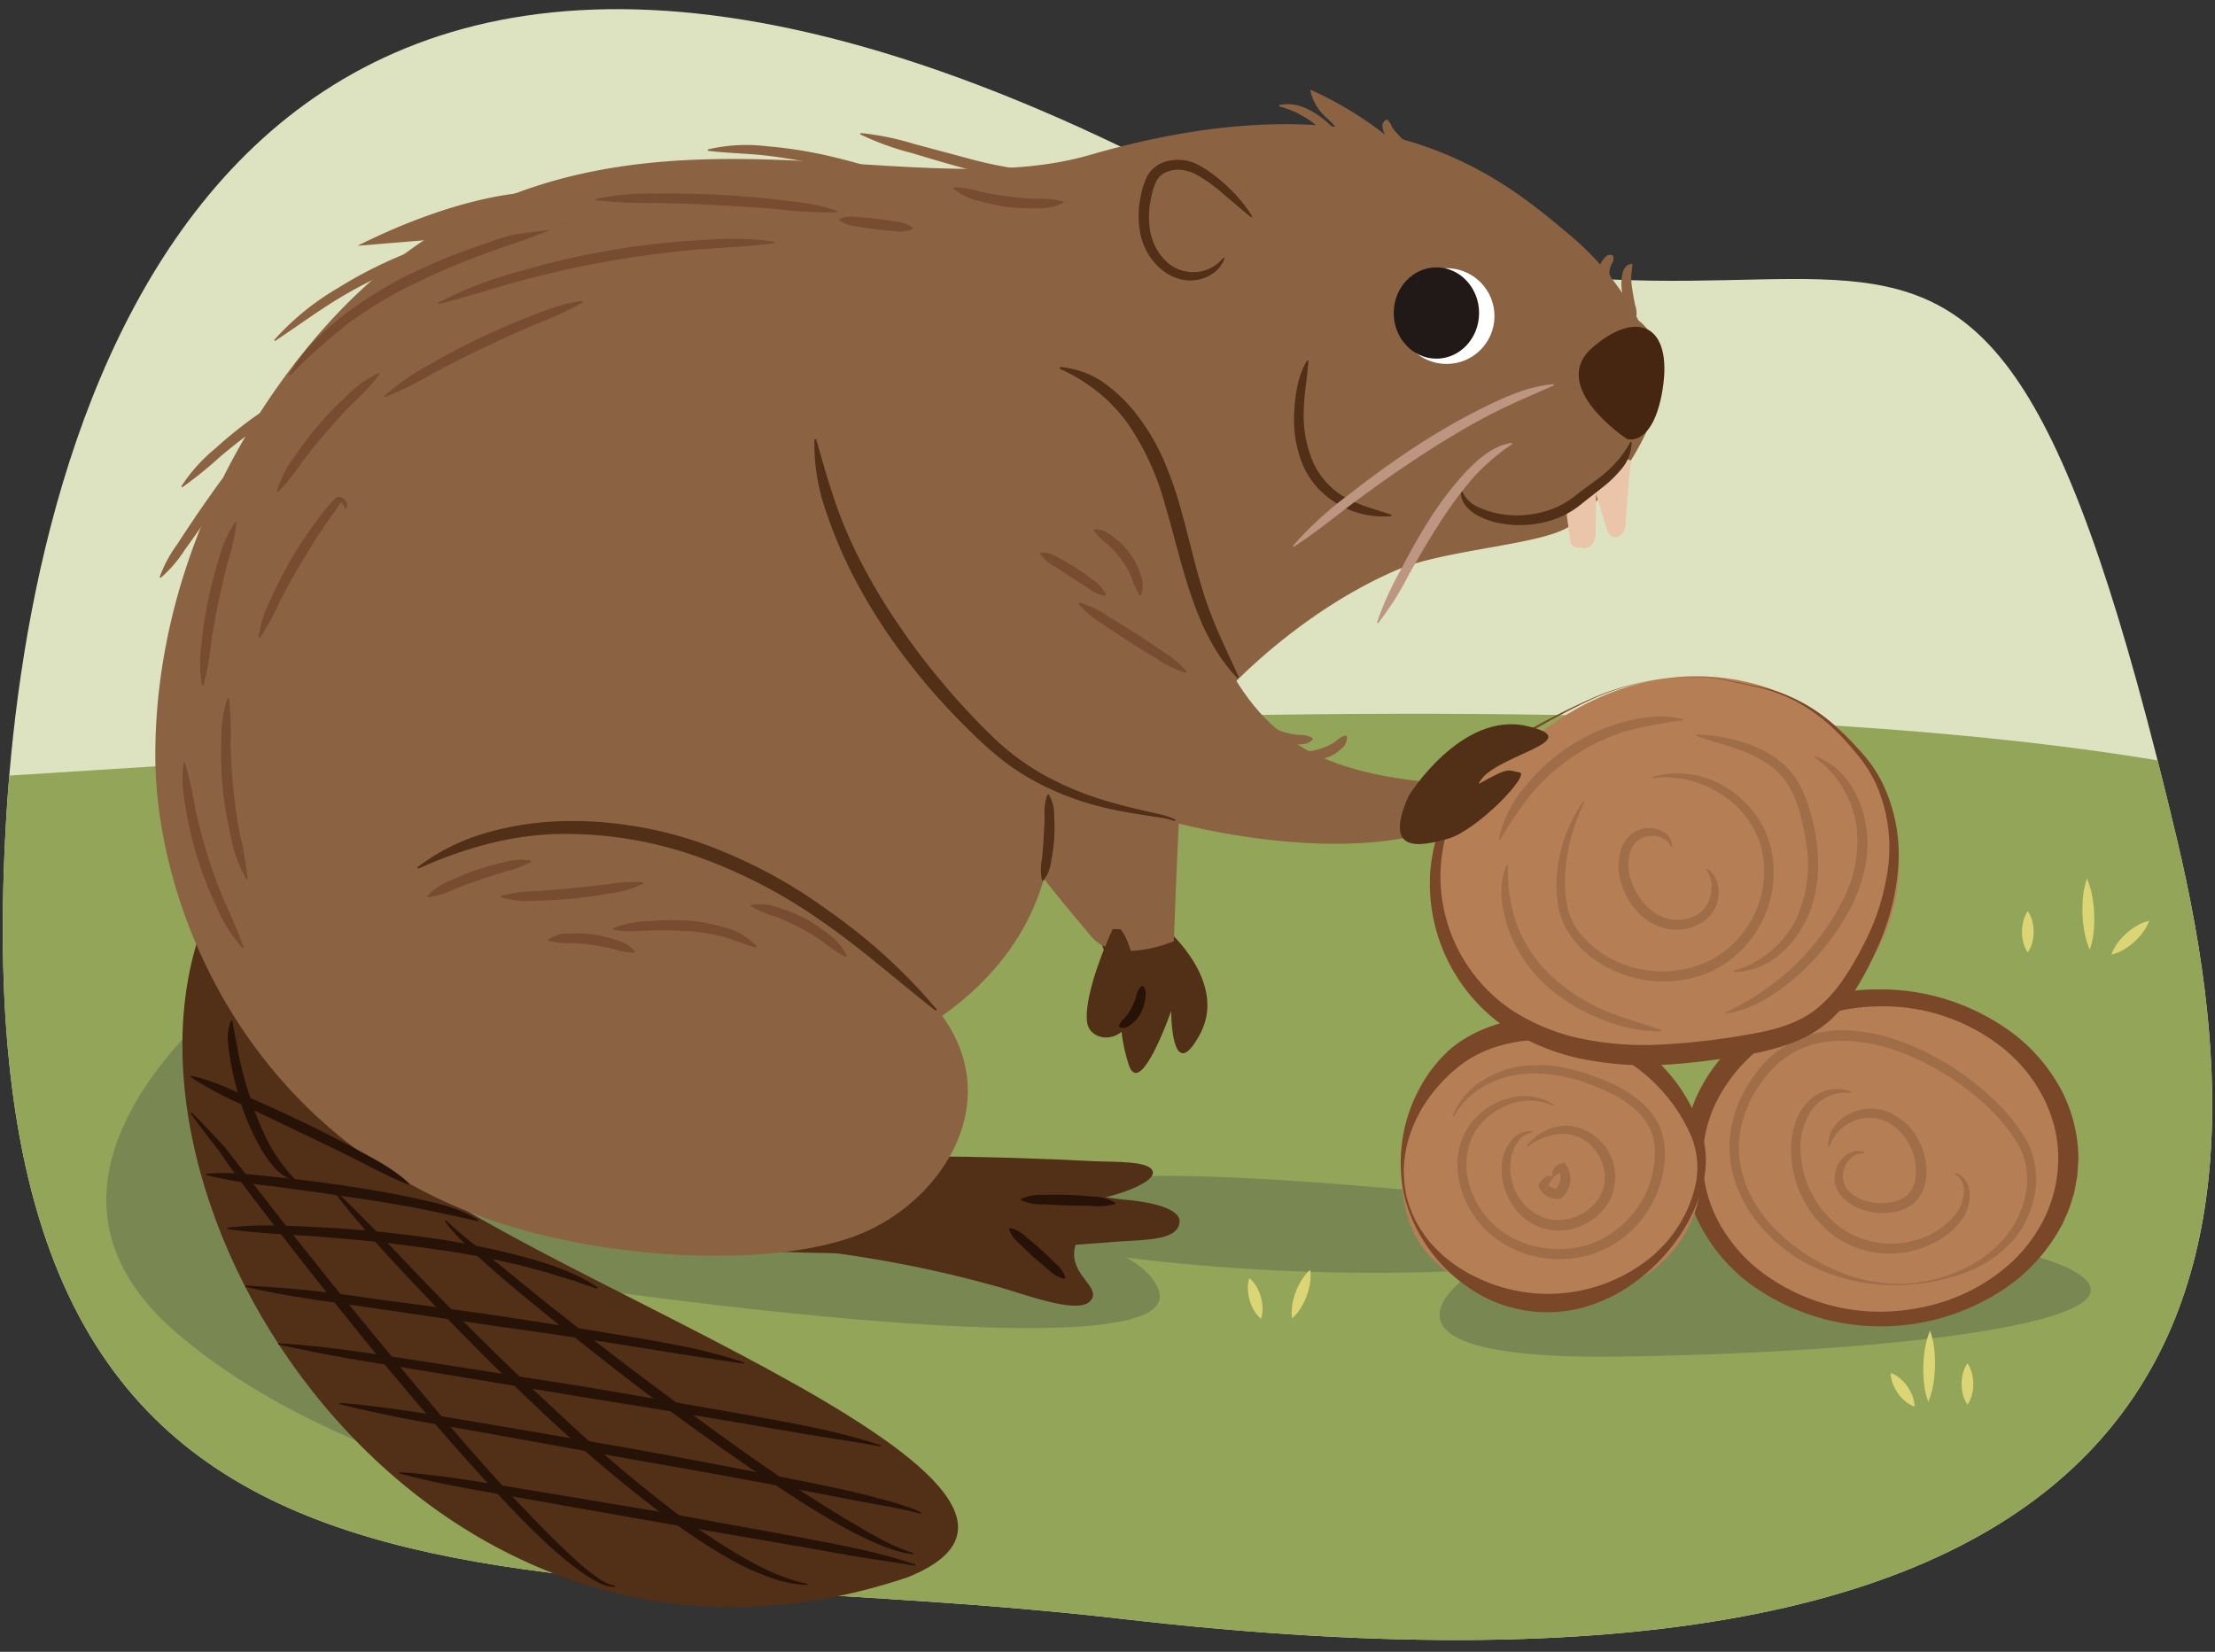 <svg xmlns="http://www.w3.org/2000/svg" xmlns:xlink="http://www.w3.org/1999/xlink" width="380" height="283.454" viewBox="0 0 380 283.454">
  <rect x="0" y="0" width="380" height="283.454" fill="#333333" stroke="none"/>
  <defs>
    <clipPath id="a">
      <path d="M-25.726,146.848c0,80.5-103.579,111.309-201.883,131.648-122.823,25.411-161.647-51.144-161.647-131.648S-390.818,5.319-290.432,5.319-25.726,66.345-25.726,146.848Z" fill="none"/>
    </clipPath>
    <clipPath id="b">
      <path d="M1.15,139.084c-9.55,150.332,83.378,126.2,191.283,138.707,185.24,21.474,199.5-55.942,181.056-133.7-37.742-159.073-52.8-57.028-181.036-118.838C35.747-50.272,5.333,73.231,1.15,139.084Z" fill="none"/>
    </clipPath>
    <clipPath id="c">
      <path d="M440.866,256.613C402.749,224.848,391.1,117.907,413.337,80.848S544.454-14.446,672.572,42.731s107.67,149.443,101,175.059c-7.358,28.235-31.114,57.882-88.29,60S490.81,298.233,440.866,256.613Z" fill="none"/>
    </clipPath>
  </defs>
  <g clip-path="url(#a)">
    <g>
      <path d="M.391,102.025s-105.176-5.647-112.235,1.412-20.471,6.353-22.588,7.764-38.824-16.941-52.236-9.176,2.824,23.294,2.824,23.294L1.1,121.084Z" fill="#e7f9fe"/>
      <path d="M-135.138,159.2s32.47-9.882,46.588-5.647,21.176,6.353,33.176,6.353,38.824-7.764,53.648.706S9.568,201.554,9.568,201.554l-118.589,1.412s33.883,6.353,55.765,19.059,74.118,17.647,65.647,46.588-149.647,33.177-156,31.765-149.647-8.471-156-8.471-26.353-16.235-3.059-19.059,18.589-2.117,39.059-5.647,40.941-27.529,62.118-30.353S-176.079,154.966-135.138,159.2Z" fill="#e7f9fe"/>
      <path d="M-95.609,181.084s12-9.883,30.353-2.824,33.882-5.647,50.824,0S.391,193.084.391,193.084l-139.765-3.53S-128.079,173.319-95.609,181.084Z" fill="#c7e4f4"/>
      <path d="M-105.491,143.672c-1.835-1.057-8.471-8.471,8.47-9.882s30.353-2.118,32.471-2.118,62.118-18.353,82.588.706S10.274,149.319.391,148.613-63.844,167.672-105.491,143.672Z" fill="#e7f9fe"/>
    </g>
  </g>
  <g>
    <g clip-path="url(#b)">
      <g>
        <path d="M1.15,139.084c-9.55,150.332,83.378,126.2,191.283,138.707,185.24,21.474,199.5-55.942,181.056-133.7-37.742-159.073-52.8-57.028-181.036-118.838C35.747-50.272,5.333,73.231,1.15,139.084Z" fill="#dde3c0"/>
        <path d="M391.714,134.825c-94.649-23.059-288.2-8.038-401.2-1.038-.888,69-3.2,216-3.2,216h404.4S394.38,202.3,391.714,134.825Z" fill="#92a558"/>
      </g>
    </g>
    <path d="M44.217,166.434c-4.235,3.529-45.882,34.588-14.117,62.118s87.529,33.882,87.529,33.882L98.57,220.787s105.177,15.529,100.236.706-65.647-14.824-65.647-14.824Z" fill="#798753"/>
    <path d="M260.923,205.963c-4.235,0-68.47-7.764-76.941-2.117s-31.059,6.353,4.235,11.294a345.388,345.388,0,0,0,64.942,2.823s-24.706,15.53,24.7,14.824,93.177-6.353,77.647-14.824S260.923,205.963,260.923,205.963Z" fill="#798753"/>
    <g>
      <path d="M199.6,158.952s11.227,9.246,6.274,18.491-4.953-3.962-4.953-3.962-5.283,15.189-7.264,9.245a28.228,28.228,0,0,1-1.321-11.226l-4.623-13.208S196.954,154.33,199.6,158.952Z" fill="#522f17"/>
      <path d="M34.975,158.26C15.709,208.389,74.406,298.091,155.7,270.659c40.606-16.27-73.935-54.129-90.434-73.793Z" fill="#522f17"/>
      <path d="M133.563,213.955a205.473,205.473,0,0,1,37.478,6.806c5.232,1.462,13.836,4.814,15.99,2.5s-3.591-4.435-2.657-9.062c.943-4.668,7.237-6.392,11.888-7.412" fill="#522f17"/>
      <path d="M130.169,198.9q28.742-1.142,57.508.36c3.44.18,9.787-.146,10.1,1.859s-7.4,4.592-11.687,4.952" fill="#522f17"/>
      <path d="M192.6,205.847c1.482.084,10.146.825,9.755,3.973s-6.4,2.9-10.8,3.253c-19.553,1.554-39.185,2.531-58.78,1.683a21.851,21.851,0,0,1-7.316-1.19,7.746,7.746,0,0,1-4.873-5.239c-.617-2.965,1.251-6,3.771-7.681s5.58-2.294,8.552-2.873" fill="#522f17"/>
      <path d="M280.156,78.422C277.1,83.514,269.43,90.2,269.43,90.2c-4.537,3.31-21.5,4.016-29.95,7.674-17.03,7.376-29.065,20.729-29.065,20.729l-31.024,15.273c2.5,7.9,1.726,26.631-17.754,40.44,10.683,14.765.246,31.316-13.563,37.234s-42.749,5.2-64.3-2.355C43.03,194.9,26.587,156.3,26.646,129.373c.056-25.95,10.6-50.993,26.413-70.127,42.863-51.871,98.6-22.422,133.852-32.638,50.316-14.583,71.459,4.56,82.762,14.032A47.2,47.2,0,0,1,281.1,55S290.513,61.161,280.156,78.422Z" fill="#8c6342"/>
      <path d="M139.862,75.366c.958,20.76,13.662,40.119,30.427,52.4s50.6,19.949,70.994,15.969l4.069-9.493c-22.045-2.17-31.5-9.245-39.165-30.027-2.9-7.853-4.117-16.267-7.286-24.015s-8.948-15.151-17.093-17.08C181.808,63.12,138.8,52.369,139.862,75.366Z" fill="#8c6342"/>
      <g>
        <g>
          <ellipse cx="322.656" cy="198.785" rx="32.179" ry="27.556" fill="#b57e55"/>
          <path d="M356.567,198.785c-.07,1.047-.118,2.1-.216,3.139-.2,1.029-.34,2.073-.607,3.085-.336.991-.586,2.014-1,2.971l-.637,1.428a9.807,9.807,0,0,1-.7,1.392,30.423,30.423,0,0,1-8.029,9.285,38.1,38.1,0,0,1-45.442,0,29.781,29.781,0,0,1-7.976-9.315,25.227,25.227,0,0,1-.18-24.071,29.1,29.1,0,0,1,7.977-9.446,37.114,37.114,0,0,1,22.9-7.476,37.991,37.991,0,0,1,22.786,7.621,29.913,29.913,0,0,1,8.026,9.336A25.741,25.741,0,0,1,356.567,198.785Zm-3.464,0c.067-7.314-3.76-14.354-9.55-19a32.992,32.992,0,0,0-20.9-7.1,33.792,33.792,0,0,0-20.783,7.246,27.561,27.561,0,0,0-7.021,8.39,22.41,22.41,0,0,0-.18,21.034,26.8,26.8,0,0,0,7.022,8.522,33.822,33.822,0,0,0,20.962,7.209,36.207,36.207,0,0,0,11.136-1.834,31.691,31.691,0,0,0,9.828-5.372,26.169,26.169,0,0,0,6.969-8.551A23.466,23.466,0,0,0,353.1,198.785Z" fill="#7a4729"/>
          <g opacity="0.33">
            <path d="M327.586,220.225c6.031-.48,12.02-3.014,15.954-7.407a16.422,16.422,0,0,0,3.931-7.673,12.6,12.6,0,0,0-1.024-8.373,29.231,29.231,0,0,0-5.535-6.893,45.048,45.048,0,0,0-7.09-5.474c-5.066-3.127-10.782-5.474-16.668-5.781a19.258,19.258,0,0,0-6.475.7,16.853,16.853,0,0,0-2.011.785,16.175,16.175,0,0,0-6.484,5.635,20.248,20.248,0,0,0-3.546,7.958,19.368,19.368,0,0,0-.289,2.161,18.208,18.208,0,0,0,.017,2.179,17.1,17.1,0,0,0,.824,4.281,21.1,21.1,0,0,0,1.8,4A24.757,24.757,0,0,0,303.6,209.9a31.545,31.545,0,0,0,6.807,5.7,32.221,32.221,0,0,0,8.185,3.688A26.19,26.19,0,0,0,327.586,220.225Zm.018.219a34.334,34.334,0,0,1-9.153-.568,32.65,32.65,0,0,1-8.7-3.162,27.511,27.511,0,0,1-7.292-5.812,26.143,26.143,0,0,1-2.8-3.783,22.677,22.677,0,0,1-1.97-4.3,18.583,18.583,0,0,1-.927-4.662,19.6,19.6,0,0,1-.032-2.387,20.663,20.663,0,0,1,.3-2.367,21.908,21.908,0,0,1,3.772-8.634,17.952,17.952,0,0,1,7.121-6.239,18.649,18.649,0,0,1,2.237-.887,21.057,21.057,0,0,1,7.081-.821c6.344.359,12.248,2.88,17.486,6.144a46.684,46.684,0,0,1,7.32,5.726,30.709,30.709,0,0,1,5.807,7.349,14.162,14.162,0,0,1,1.115,9.415,16.553,16.553,0,0,1-4.444,8.3,21.37,21.37,0,0,1-7.935,4.839A35.655,35.655,0,0,1,327.6,220.444Z" fill="#774c31"/>
          </g>
          <g opacity="0.33">
            <path d="M317.463,187.567a7.026,7.026,0,0,0-6.55,2.766,11.085,11.085,0,0,0-2.01,7.033,17.009,17.009,0,0,0,6.618,13.087,14.942,14.942,0,0,0,14.314,1.953,13.619,13.619,0,0,0,4.739-3.015l.649-.682a6.669,6.669,0,0,0,.533-.715,7.021,7.021,0,0,0,1.153-3.42,3.845,3.845,0,0,0-.285-1.755,2.728,2.728,0,0,0-1.272-1.293l.072-.209a2.889,2.889,0,0,1,1.767,1.165,4.136,4.136,0,0,1,.712,2.063,7.328,7.328,0,0,1-.96,4.168,11.341,11.341,0,0,1-2.879,3.116,14.749,14.749,0,0,1-3.643,2.075,16.838,16.838,0,0,1-8.239,1.1,15.858,15.858,0,0,1-7.75-3.107,18.383,18.383,0,0,1-7.153-14.52,14.815,14.815,0,0,1,.559-4.161,9.994,9.994,0,0,1,1.976-3.781,7.61,7.61,0,0,1,3.589-2.322,5.818,5.818,0,0,1,4.128.246Z" fill="#774c31"/>
          </g>
          <g opacity="0.33">
            <path d="M313.649,196.73a5.214,5.214,0,0,1,.942-3.278,7.265,7.265,0,0,1,2.64-2.312,8.1,8.1,0,0,1,6.945-.241,10.263,10.263,0,0,1,5.006,4.83,11.255,11.255,0,0,1,1.192,6.87,6.738,6.738,0,0,1-1.555,3.371,6.5,6.5,0,0,1-3.215,1.865,10.9,10.9,0,0,1-6.936-.56,7.218,7.218,0,0,1-2.875-2.189,4.684,4.684,0,0,1-1.01-3.578,5.087,5.087,0,0,1,1.751-3.152,3.673,3.673,0,0,1,1.621-.8,3.025,3.025,0,0,1,1.736.167l-.057.213a3.118,3.118,0,0,0-1.481.249,3.47,3.47,0,0,0-1.131.888,4.458,4.458,0,0,0-1.059,2.586c-.176,1.81,1.35,3.43,3.141,4.138a9.486,9.486,0,0,0,5.847.35,4.742,4.742,0,0,0,2.343-1.362,4.953,4.953,0,0,0,1.1-2.492,9.646,9.646,0,0,0-5.072-9.911,7.236,7.236,0,0,0-9.651,4.367Z" fill="#774c31"/>
          </g>
        </g>
        <g>
          <path d="M289.706,190.229c4.95,11.156,2,24.768-11.066,30.564s-31.294,1.581-36.243-9.574-.493-26.8,12.571-32.592S284.757,179.074,289.706,190.229Z" fill="#b57e55"/>
          <g opacity="0.33">
            <path d="M266.479,189.777a9.542,9.542,0,0,0-7.077-.419,11.8,11.8,0,0,0-5.747,4.008,9.312,9.312,0,0,0-1.583,3.087,10.674,10.674,0,0,0-.5,3.469,13.821,13.821,0,0,0,1.947,6.757,14.845,14.845,0,0,0,4.878,5.1,16.525,16.525,0,0,0,6.675,2.408,16.98,16.98,0,0,0,7.074-.517,15.9,15.9,0,0,0,6.136-3.477,16.66,16.66,0,0,0,5.642-12.624,10.22,10.22,0,0,0-.652-3.393,9.678,9.678,0,0,0-1.833-2.908,18.3,18.3,0,0,0-5.894-4.037c-4.447-2.037-9.325-3.392-14.154-2.939a16.923,16.923,0,0,0-6.858,2.151,13.486,13.486,0,0,0-5.113,5.143l-.2-.091a12.512,12.512,0,0,1,4.8-5.871,16.434,16.434,0,0,1,7.223-2.712,22.81,22.81,0,0,1,7.7.432,37.038,37.038,0,0,1,7.261,2.453,19.853,19.853,0,0,1,6.442,4.369,11.315,11.315,0,0,1,2.173,3.4,11.88,11.88,0,0,1,.8,3.943,18.4,18.4,0,0,1-6.125,14.027,17.452,17.452,0,0,1-6.85,3.824,18.717,18.717,0,0,1-7.8.514,18.191,18.191,0,0,1-7.327-2.71,16.455,16.455,0,0,1-5.366-5.691,15.385,15.385,0,0,1-2.1-7.539,11.559,11.559,0,0,1,2.494-7.447,12.555,12.555,0,0,1,2.97-2.614,12.2,12.2,0,0,1,3.627-1.491,9.277,9.277,0,0,1,7.455,1.206Z" fill="#774c31"/>
          </g>
          <g opacity="0.33">
            <path d="M262.838,194.325a3.931,3.931,0,0,0-2.577,1.841,6.835,6.835,0,0,0-1.079,2.989,9.427,9.427,0,0,0,1.351,6.209,8.4,8.4,0,0,0,4.936,3.779,8.2,8.2,0,0,0,6.094-.971,7.366,7.366,0,0,0,3.662-4.85,7.537,7.537,0,0,0-1.536-5.923,6.939,6.939,0,0,0-5.413-2.832,10.348,10.348,0,0,0-6.191,2.219l-.156-.156a8.642,8.642,0,0,1,6.314-3.451,7.494,7.494,0,0,1,3.752.806,8.813,8.813,0,0,1,.48,15.749,9.478,9.478,0,0,1-13.332-3.532,10.553,10.553,0,0,1-1.361-7.285,6.911,6.911,0,0,1,1.667-3.4,3.98,3.98,0,0,1,3.387-1.414Z" fill="#774c31"/>
          </g>
          <g opacity="0.33">
            <path d="M266.478,202.073c-.261.379-.453.652-.609.932a6.189,6.189,0,0,0-.4.766l-.019-.672a1.906,1.906,0,0,0,1.82.841l-.486.216a3,3,0,0,0,.632-3.415l.817.349a2.7,2.7,0,0,0-.742.254,3.656,3.656,0,0,0-.885.61l-.216-.045a1.619,1.619,0,0,1,.231-1.426,2.166,2.166,0,0,1,1.282-.883l.506-.124.311.473a4.312,4.312,0,0,1-.754,5.558l-.22.19-.266.026a3.423,3.423,0,0,1-3.391-1.913l-.172-.355.153-.316a2.439,2.439,0,0,1,.962-1.072,1.77,1.77,0,0,1,1.376-.2Z" fill="#774c31"/>
          </g>
          <path d="M241.337,205.459a20.529,20.529,0,0,0,1.742,4.422l.589,1.032.678.976a16.216,16.216,0,0,0,1.483,1.844,23.863,23.863,0,0,0,7.52,5.472,27.951,27.951,0,0,0,26.255-.955,28.013,28.013,0,0,0,3.827-2.675c.59-.512,1.15-1.061,1.705-1.614a22.627,22.627,0,0,0,1.54-1.778,22.365,22.365,0,0,0,4.093-8.39,14.242,14.242,0,0,0-.7-9,29.048,29.048,0,0,0-12.034-13.365,23.879,23.879,0,0,0-4.1-1.785,27.25,27.25,0,0,0-4.387-.972,30.984,30.984,0,0,0-9,.066,25.388,25.388,0,0,0-4.34,1.051,21.525,21.525,0,0,0-3.987,1.857,17.055,17.055,0,0,0-1.8,1.238c-.577.481-1.179.941-1.716,1.475a26.672,26.672,0,0,0-3.079,3.378,23.676,23.676,0,0,0-4.135,8.31,21,21,0,0,0-.661,4.684A22.073,22.073,0,0,0,241.337,205.459Zm-.341.083a26.7,26.7,0,0,1,2.7-19.062,23.12,23.12,0,0,1,2.876-4.159c.537-.66,1.148-1.252,1.746-1.863a20.371,20.371,0,0,1,2.055-1.637,24.2,24.2,0,0,1,9.569-3.774,30.31,30.31,0,0,1,5.09-.41,27.641,27.641,0,0,1,5.079.423,30.789,30.789,0,0,1,4.952,1.295,27.279,27.279,0,0,1,4.631,2.222,28.16,28.16,0,0,1,12.19,15.587,17.178,17.178,0,0,1,.778,4.988,18.808,18.808,0,0,1-.735,4.94,28.672,28.672,0,0,1-4.338,8.774,31.551,31.551,0,0,1-6.906,7.014,27.447,27.447,0,0,1-8.964,4.445,23.574,23.574,0,0,1-19.473-3.178A27.06,27.06,0,0,1,241,205.542Z" fill="#7a4729"/>
        </g>
        <path d="M277.223,123.8c-12.561-.779-25.117,7.755-29.016,19.722s1.222,26.259,11.832,33.028c9.712,6.2,22.165,6,33.518,4.042,5.63-.969,11.277-2.347,16.257-5.144a31.252,31.252,0,0,0,9.779-45.893c-7.6-10.218-21.327-14.943-33.93-13.139s-23.917,9.518-31.643,19.637" fill="#b57e55"/>
        <g opacity="0.33">
          <path d="M286.669,145.294a2.931,2.931,0,0,0-1.691-1.568,4.315,4.315,0,0,0-2.229-.224,3.526,3.526,0,0,0-1.935.86,4.39,4.39,0,0,0-1.154,1.872c-.9,2.965.349,6.5,2.455,8.861a7.915,7.915,0,0,0,3.919,2.507,6.861,6.861,0,0,0,4.558-.351,5.132,5.132,0,0,0,1.8-1.366,5.576,5.576,0,0,0,1.021-2.033,5.68,5.68,0,0,0-.663-4.649l.154-.157a4.46,4.46,0,0,1,1.658,2.233,6.036,6.036,0,0,1,.208,2.868,6.3,6.3,0,0,1-1.179,2.686A6.691,6.691,0,0,1,291.3,158.7a8.339,8.339,0,0,1-5.688.6,9.681,9.681,0,0,1-4.842-3,12.8,12.8,0,0,1-2.686-4.918,9.377,9.377,0,0,1,.044-5.68,5.962,5.962,0,0,1,1.659-2.492,4.865,4.865,0,0,1,5.684-.4,2.958,2.958,0,0,1,1.416,2.442Z" fill="#774c31"/>
        </g>
        <g opacity="0.33">
          <path d="M283.514,133.317A15.453,15.453,0,0,1,295.8,134.94a17.036,17.036,0,0,1,7.855,9.908,18.932,18.932,0,0,1-9.94,21.793c-7.907,3.635-18,1.568-23.589-5.157a12.994,12.994,0,0,1-2.787-5.876,21.427,21.427,0,0,1-.149-6.384,25.234,25.234,0,0,1,4.421-11.665l.188.114a34.771,34.771,0,0,0-2.2,5.718,31.339,31.339,0,0,0-1.031,5.965,22.159,22.159,0,0,0,.258,5.952,11.41,11.41,0,0,0,2.513,5.172,17.807,17.807,0,0,0,10.06,5.813,18.56,18.56,0,0,0,11.548-1.288,17.274,17.274,0,0,0,9.176-19.727,15.954,15.954,0,0,0-7.061-9.123,18.529,18.529,0,0,0-5.473-2.321,16.772,16.772,0,0,0-6.031-.3Z" fill="#774c31"/>
        </g>
        <g opacity="0.33">
          <path d="M290.969,126.035a30.616,30.616,0,0,1,7.325,1.091,22.488,22.488,0,0,1,3.528,1.32,16.522,16.522,0,0,1,3.276,1.978,13.783,13.783,0,0,1,2.721,2.773,14.805,14.805,0,0,1,1.831,3.4,35.535,35.535,0,0,1,1.922,7.261c.742,4.929.359,10.255-2.1,14.789a17.469,17.469,0,0,1-4.941,5.758,12.113,12.113,0,0,1-7.072,2.4l-.027-.219A17.234,17.234,0,0,0,308.05,157.9a22.643,22.643,0,0,0,1.734-13.765c-.811-4.63-1.99-9.6-5.692-12.434a20.2,20.2,0,0,0-6.227-3.218c-2.256-.793-4.6-1.43-6.936-2.229Z" fill="#774c31"/>
        </g>
        <g opacity="0.33">
          <path d="M288.622,123.623a74.588,74.588,0,0,0-9.661,1.845,35.051,35.051,0,0,0-16.086,10.547,68.925,68.925,0,0,0-5.532,8.133l-.206-.078a19.93,19.93,0,0,1,4.5-9.078,32.454,32.454,0,0,1,16.878-11.084c3.281-.87,6.785-1.415,10.121-.5Z" fill="#774c31"/>
        </g>
        <g opacity="0.33">
          <path d="M258.7,148.45a27.791,27.791,0,0,0,1.59,10.375,23.9,23.9,0,0,0,5.81,8.606,30.913,30.913,0,0,0,8.774,5.775c3.247,1.454,6.684,2.319,10.133,3.552l-.034.218a26.335,26.335,0,0,1-10.733-2.292,30.415,30.415,0,0,1-9.385-5.942,24.211,24.211,0,0,1-6.088-9.352A20.25,20.25,0,0,1,257.6,153.9a12.2,12.2,0,0,1,.887-5.493Z" fill="#774c31"/>
        </g>
        <g opacity="0.33">
          <path d="M295.993,173.748a44.859,44.859,0,0,0,11.646-7.849,42.04,42.04,0,0,0,8.38-11.175,21.791,21.791,0,0,0,2.422-13.342A17.723,17.723,0,0,0,316.028,135a17,17,0,0,0-4.733-5.043l.1-.2a11.724,11.724,0,0,1,3.226,1.766,13.757,13.757,0,0,1,2.563,2.7,17.714,17.714,0,0,1,2.84,6.861c.992,4.948-.219,10.057-2.384,14.435a41.287,41.287,0,0,1-8.89,11.555,34.191,34.191,0,0,1-5.851,4.386,19.823,19.823,0,0,1-6.84,2.488Z" fill="#774c31"/>
        </g>
        <path d="M286.717,116.339a35.334,35.334,0,0,1,7.124-.04c1.186.118,2.348.393,3.514.618s2.331.469,3.492.731a27.753,27.753,0,0,1,12.865,5.97,50.916,50.916,0,0,1,5.162,4.98,27.14,27.14,0,0,1,2.3,2.793,24.726,24.726,0,0,1,1.848,3.138,28.361,28.361,0,0,1,2.644,14.224,41.657,41.657,0,0,1-3.657,14.082,55.594,55.594,0,0,1-3.371,6.48,25.6,25.6,0,0,1-4.744,5.832,20.873,20.873,0,0,1-6.6,3.871,41.168,41.168,0,0,1-7.163,1.886,124.385,124.385,0,0,1-14.357,1.8,56.071,56.071,0,0,1-14.633-1.054,36.95,36.95,0,0,1-13.588-5.873,29.967,29.967,0,0,1-12.206-25.784,28.937,28.937,0,0,1,4.513-13.755,28.235,28.235,0,0,1,10.391-9.838,140.639,140.639,0,0,1,12.7-6.5A43.506,43.506,0,0,1,286.717,116.339Zm0,0a43.418,43.418,0,0,0-13.706,3.679,127.335,127.335,0,0,0-12.513,6.81,26.824,26.824,0,0,0-9.681,9.982,27.485,27.485,0,0,0-3.7,13.248,27.769,27.769,0,0,0,12.17,23.23,35,35,0,0,0,12.561,5.055,53.41,53.41,0,0,0,13.751.861,120.838,120.838,0,0,0,13.951-1.619c4.573-.752,9.056-1.881,12.387-4.715,3.37-2.806,5.809-6.916,7.917-11.044a39.623,39.623,0,0,0,4.09-13.222,26.962,26.962,0,0,0-1.9-13.623,23.727,23.727,0,0,0-1.63-3.08,26.14,26.14,0,0,0-2.107-2.806,42.746,42.746,0,0,0-4.9-5.108,29.887,29.887,0,0,0-5.875-3.936,27.708,27.708,0,0,0-6.712-2.274c-1.156-.272-2.319-.518-3.482-.762s-2.321-.521-3.5-.65A35.253,35.253,0,0,0,286.717,116.339Z" fill="#7a4729"/>
      </g>
      <path d="M278.944,89.265a4.474,4.474,0,0,1-.519,2.136,1.541,1.541,0,0,1-1.906.671,2.264,2.264,0,0,1-.888-1.427l-1.81-5.848-.069,5.942a5.2,5.2,0,0,1-.361,2.247,1.781,1.781,0,0,1-1.84,1.073c-1.031-.223-1.991-.078-2.135-1.123l-.563-4.081a1.662,1.662,0,0,1,.163-1.259,10.834,10.834,0,0,1,1.494-1.906c2.952-1.047,5.059-3.605,7.1-5.984.686-.8,1.295-1.193,2.22-.625C279.347,82.373,279.19,85.884,278.944,89.265Z" fill="#ebc5a9"/>
      <path d="M170.725,137.972c2.416,6.207,12.191,17.588,16.462,22.7s14.2.835,14.2.835.38-11,.835-20.041-4.356-12.483-9.52-19.918C192.7,121.548,159.831,109.983,170.725,137.972Z" fill="#8c6342"/>
      <path d="M140.008,75.35,141.67,81.1q.857,2.844,1.821,5.637a76.981,76.981,0,0,0,4.807,10.82,100.821,100.821,0,0,0,6.185,10.129,118.65,118.65,0,0,0,7.2,9.465,115.513,115.513,0,0,0,8.077,8.742,42.311,42.311,0,0,0,9.351,7.095,53.25,53.25,0,0,0,10.926,4.519c1.905.558,3.835,1.054,5.785,1.5l2.932.674a12.947,12.947,0,0,1,2.9.959l-.138.26a13.687,13.687,0,0,0-2.872-.664l-2.969-.459c-1.985-.309-3.975-.653-5.94-1.13a49.074,49.074,0,0,1-11.43-4.164,43.022,43.022,0,0,1-5.221-3.215,54.528,54.528,0,0,1-4.7-3.92,117.585,117.585,0,0,1-8.436-8.713,115.506,115.506,0,0,1-7.446-9.584,100.159,100.159,0,0,1-6.241-10.431,79.157,79.157,0,0,1-4.679-11.241,34.523,34.523,0,0,1-1.859-12Z" fill="#522f17"/>
      <path d="M181.841,62.977a15.181,15.181,0,0,1,7.679,2.805,26.559,26.559,0,0,1,5.843,5.817,36.283,36.283,0,0,1,4.153,7.075,63.181,63.181,0,0,1,2.767,7.637c1.508,5.165,2.6,10.365,4.161,15.368,1.537,5.023,3.889,9.646,6.087,14.539l-.243.165c-3.753-3.92-6.158-8.927-7.881-14.032-1.779-5.1-2.911-10.325-4.436-15.354a45.822,45.822,0,0,0-6.353-14.118,27.653,27.653,0,0,0-5.232-5.581,30.131,30.131,0,0,0-6.612-4.035Z" fill="#522f17"/>
      <path d="M71.607,148.82A35.379,35.379,0,0,1,82.791,143.1a51.044,51.044,0,0,1,12.46-2.144,63.785,63.785,0,0,1,12.619.655,67.9,67.9,0,0,1,12.264,3A86.2,86.2,0,0,1,142.306,156.4a96.482,96.482,0,0,1,18.429,16.843l-.205.21c-6.563-5.123-12.688-10.63-19.46-15.3a88.453,88.453,0,0,0-21.717-11.255,67.782,67.782,0,0,0-24.007-3.778,53.761,53.761,0,0,0-12.033,1.8,71.182,71.182,0,0,0-11.553,4.155Z" fill="#522f17"/>
      <path d="M214.672,37.306c-1.625-1.3-3.147-2.634-4.706-3.927a26.5,26.5,0,0,0-4.812-3.474,7.129,7.129,0,0,0-2.63-.765,5.2,5.2,0,0,0-2.555.44,3.476,3.476,0,0,0-1.7,1.735,12.5,12.5,0,0,0-.8,2.726,14.457,14.457,0,0,0-.114,5.756,9.379,9.379,0,0,0,2.588,4.917,6.63,6.63,0,0,0,4.981,1.973,6.513,6.513,0,0,0,4.964-2.484l.2.1a5.256,5.256,0,0,1-1.939,2.572,6.769,6.769,0,0,1-3.1,1.2,6.99,6.99,0,0,1-3.355-.41,8.867,8.867,0,0,1-2.849-1.777,10.8,10.8,0,0,1-3.2-5.73,16.216,16.216,0,0,1,.051-6.467,13.567,13.567,0,0,1,.971-3.151A5.279,5.279,0,0,1,199.221,28a7.5,7.5,0,0,1,6.668.462,24.371,24.371,0,0,1,5.026,3.866,23.773,23.773,0,0,1,3.923,4.838Z" fill="#522f17"/>
      <path d="M143.6,36.438a72.886,72.886,0,0,1-10.369-.56c-3.438-.27-6.876-.516-10.319-.671-3.442-.193-6.888-.3-10.335-.374a78.56,78.56,0,0,1-10.373-.476l-.01-.22a46,46,0,0,1,10.387-.912c3.474-.057,6.95.02,10.421.175,3.47.192,6.937.458,10.388.863s6.919.724,10.242,1.957Z" fill="#774c31"/>
      <path d="M132.915,41.722c-4.917.678-9.8.738-14.673,1.225s-9.722,1.127-14.531,2.015c-4.816.853-9.59,1.939-14.318,3.2s-9.344,2.865-14.168,4.006l-.08-.206a66.671,66.671,0,0,1,13.812-5.348,137.027,137.027,0,0,1,29.149-5.286C123.033,41,128,40.7,132.918,41.5Z" fill="#774c31"/>
      <path d="M100.023,51.854a63.342,63.342,0,0,1-8.575,3.967c-2.875,1.249-5.735,2.529-8.552,3.9-2.832,1.338-5.622,2.764-8.395,4.228a68.528,68.528,0,0,1-8.453,4.219l-.118-.186a37.181,37.181,0,0,1,7.791-5.439c2.736-1.595,5.545-3.064,8.392-4.453,2.863-1.355,5.764-2.634,8.72-3.773s5.892-2.351,9.119-2.672Z" fill="#774c31"/>
      <path d="M96.328,38.526c-4.1,2.046-8.447,3.272-12.667,4.847a126.885,126.885,0,0,0-12.407,5.221A73.094,73.094,0,0,0,59.78,55.481a99.614,99.614,0,0,0-10.009,8.947L49.6,64.3c2.2-4.054,5.613-7.283,9.21-10.094a67.259,67.259,0,0,1,11.652-7.231A106.937,106.937,0,0,1,83.12,41.842a73.83,73.83,0,0,1,13.143-3.526Z" fill="#774c31"/>
      <path d="M98.513,38.844c-4.663.758-9.269,1.1-13.825,2.043a84.943,84.943,0,0,0-25.859,9.9c-4.009,2.356-7.7,5.132-11.646,7.726l-.146-.165A44.943,44.943,0,0,1,58,49.411,74.447,74.447,0,0,1,84.385,39.292c4.653-.807,9.415-1.389,14.127-.669Z" fill="#8c6342"/>
      <path d="M59,63.743a63.376,63.376,0,0,1-7.25,4.581c-2.418,1.489-4.8,3.042-7.091,4.709-2.316,1.637-4.553,3.386-6.74,5.2a69.853,69.853,0,0,1-6.66,5.4l-.16-.152a28.088,28.088,0,0,1,5.765-6.465A75.165,75.165,0,0,1,50.934,66.922c2.529-1.386,5.057-2.839,7.976-3.379Z" fill="#8c6342"/>
      <path d="M43.338,80.156a4.923,4.923,0,0,0-2.494,1.368,12.415,12.415,0,0,0-1.9,2.271c-1.136,1.764-2.335,3.54-3.519,5.3-1.216,1.741-2.428,3.485-3.683,5.2a22.15,22.15,0,0,1-4.173,4.865l-.181-.125a22.16,22.16,0,0,1,3.027-5.649c1.146-1.789,2.334-3.55,3.518-5.313,1.219-1.747,2.411-3.481,3.687-5.214a11.078,11.078,0,0,1,2.347-2.448,4.337,4.337,0,0,1,1.651-.714,2.708,2.708,0,0,1,1.757.245Z" fill="#8c6342"/>
      <path d="M183.967,29.626c-2.944,1.346-6.264,1.289-9.389.991a58.221,58.221,0,0,1-9.268-1.77c-3.018-.826-5.986-1.706-8.963-2.605a46.87,46.87,0,0,1-8.781-3.2l.06-.212a46.812,46.812,0,0,1,9.158,1.86l8.989,2.405A70.437,70.437,0,0,0,174.76,29a89.7,89.7,0,0,0,9.162.406Z" fill="#8c6342"/>
      <path d="M161.015,33.34c-3.446-.356-6.619-1.517-9.87-2.412s-6.494-1.789-9.772-2.5a92.258,92.258,0,0,0-9.892-1.725c-3.333-.383-6.644-.407-10.052-.832l-.016-.219a28.837,28.837,0,0,1,10.224-.549,75.075,75.075,0,0,1,10.13,1.56q4.99,1.141,9.845,2.713a46.391,46.391,0,0,1,9.471,3.758Z" fill="#8c6342"/>
      <path d="M182.477,34.78a9.528,9.528,0,0,1-4.816.96,32.542,32.542,0,0,1-4.9-.242,32.839,32.839,0,0,1-4.8-1.022,9.9,9.9,0,0,1-4.414-2.147l.08-.2a18.451,18.451,0,0,1,4.732.794c1.537.324,3.08.6,4.636.786,1.551.218,3.115.334,4.683.413a17.013,17.013,0,0,1,4.778.444Z" fill="#774c31"/>
      <path d="M156.565,39.317a5.529,5.529,0,0,1-3.227.312q-1.583-.1-3.153-.292c-1.048-.129-2.09-.3-3.13-.484A5.836,5.836,0,0,1,144,37.779l.026-.218a5.84,5.84,0,0,1,3.227-.3c1.054.071,2.107.157,3.154.285s2.091.288,3.131.476a5.529,5.529,0,0,1,3.057,1.081Z" fill="#774c31"/>
      <path d="M240.3,41.35c-1.716-2.21-2.776-4.646-4.193-6.931a70.006,70.006,0,0,0-4.541-6.607,42.813,42.813,0,0,0-5.293-5.92,16.255,16.255,0,0,0-3.174-2.2,16.422,16.422,0,0,0-3.642-1.445l0-.221a7.132,7.132,0,0,1,4.219.4,14.3,14.3,0,0,1,3.627,2.224A37.6,37.6,0,0,1,233,26.706a54.525,54.525,0,0,1,4.515,6.9,22.107,22.107,0,0,1,2.991,7.66Z" fill="#8c6342"/>
      <path d="M249.681,35.536a62.563,62.563,0,0,0-24.917-20.161,8.572,8.572,0,0,0,2.708,4.74,20.544,20.544,0,0,1,3.619,4.242c.873,1.631,1.03,3.787-.215,5.178" fill="#8c6342"/>
      <path d="M279.928,75.871a7.274,7.274,0,0,1-1.624,4.458,20.645,20.645,0,0,1-3.378,3.3c-1.2.986-2.42,1.884-3.58,2.823a15.045,15.045,0,0,1-4.137,2.459,18.028,18.028,0,0,1-9.426.955,12.986,12.986,0,0,1-4.544-1.543,6.507,6.507,0,0,1-1.853-1.632,3.463,3.463,0,0,1-.749-2.329l.219-.024a5.355,5.355,0,0,0,3.025,2.791,14.579,14.579,0,0,0,4.135,1.163,17.427,17.427,0,0,0,8.528-1.049,14.723,14.723,0,0,0,3.695-2.17c1.216-.968,2.47-1.843,3.666-2.741a21.864,21.864,0,0,0,3.28-2.926,18.058,18.058,0,0,0,2.529-3.587Z" fill="#522f17"/>
      <path d="M61.336,42.174l22.151-1.822a37.921,37.921,0,0,0,4.561-.561c3.065-.633,9.8-3.136,10.16-6.657C86.458,31.551,71.656,36.993,61.336,42.174Z" fill="#8c6342"/>
      <path d="M73.318,153.766a9.973,9.973,0,0,1,3.972-2.673,44.266,44.266,0,0,1,4.411-1.807A45.136,45.136,0,0,1,86.291,148a10.415,10.415,0,0,1,4.774-.344l.039.216a15.06,15.06,0,0,1-4.406,1.684c-1.48.454-2.955.916-4.409,1.437-1.466.486-2.91,1.035-4.356,1.587a14.091,14.091,0,0,1-4.512,1.378Z" fill="#774c31"/>
      <path d="M85.936,153.762a22.865,22.865,0,0,1,6.095-.838c2.026-.162,4.051-.316,6.07-.529,2.023-.176,4.041-.406,6.061-.636a24.42,24.42,0,0,1,6.142-.353l.042.216a17.8,17.8,0,0,1-5.951,1.728c-2.027.364-4.071.628-6.12.845-2.052.181-4.108.32-6.168.351a17,17,0,0,1-6.172-.564Z" fill="#774c31"/>
      <path d="M105.159,159.295a17.96,17.96,0,0,1,6.274-1.236,44.638,44.638,0,0,1,6.432-.093,27.861,27.861,0,0,1,6.4,1.17,11.007,11.007,0,0,1,5.574,3.3l-.122.183c-2.108-.585-3.9-1.425-5.9-1.939a32.314,32.314,0,0,0-6.07-.91c-2.057-.156-4.135-.138-6.222-.091s-4.166.35-6.341-.166Z" fill="#774c31"/>
      <path d="M94.065,161.2a6.186,6.186,0,0,1,3.792-1.014,20.119,20.119,0,0,1,7.726,1.088,6.43,6.43,0,0,1,3.371,2.006l-.092.2a11.5,11.5,0,0,1-3.731-.663,34.025,34.025,0,0,0-3.608-.674,34.517,34.517,0,0,0-3.654-.333,10.64,10.64,0,0,1-3.769-.393Z" fill="#774c31"/>
      <path d="M128.847,155.29a8.62,8.62,0,0,1,4.812.5,25.5,25.5,0,0,1,4.484,1.849,25.86,25.86,0,0,1,4.03,2.7,8.955,8.955,0,0,1,3.1,3.712l-.161.152a20.7,20.7,0,0,1-3.913-2.583,35.348,35.348,0,0,0-3.908-2.385,36.022,36.022,0,0,0-4.159-1.91,18.884,18.884,0,0,1-4.323-1.819Z" fill="#774c31"/>
      <path d="M65.113,64.2a33.548,33.548,0,0,1-4.544,4.944c-1.547,1.589-3.061,3.206-4.492,4.895-1.46,1.666-2.84,3.4-4.181,5.165a36.432,36.432,0,0,1-4.21,5.232l-.19-.111a18.683,18.683,0,0,1,3.091-6.056,61.3,61.3,0,0,1,4.119-5.41,60.422,60.422,0,0,1,4.734-4.881,17.919,17.919,0,0,1,5.535-3.95Z" fill="#774c31"/>
      <path d="M59.125,87.192a.824.824,0,0,0-.406-.74.471.471,0,0,0-.546-.058l.282-.19c-.589.977-1.252,1.889-1.912,2.805s-1.283,1.856-1.9,2.8c-1.244,1.881-2.413,3.808-3.551,5.753s-2.207,3.931-3.227,5.943a38.866,38.866,0,0,1-3.3,5.978l-.206-.079a20.955,20.955,0,0,1,2.074-6.578q1.4-3.15,3.106-6.155a68.889,68.889,0,0,1,3.7-5.818q1.007-1.4,2.058-2.765a23.572,23.572,0,0,1,2.263-2.6l.171-.166.11-.024a1.327,1.327,0,0,1,.892.114,1.544,1.544,0,0,1,.576.524,1.431,1.431,0,0,1,.224.693.957.957,0,0,1-.209.656Z" fill="#774c31"/>
      <path d="M40.564,89.669a36.333,36.333,0,0,1-1.546,6.99c-.584,2.294-1.135,4.594-1.589,6.914-.49,2.313-.887,4.645-1.245,6.985a39.19,39.19,0,0,1-1.3,7.039l-.22-.01a21.664,21.664,0,0,1-.078-7.228c.232-2.4.607-4.781,1.069-7.146.5-2.358,1.076-4.7,1.8-7a20.751,20.751,0,0,1,2.9-6.621Z" fill="#774c31"/>
      <path d="M39.3,119.813a54.54,54.54,0,0,1,.262,7.838c.059,2.592.2,5.18.479,7.754.246,2.578.631,5.142,1.1,7.692a59.978,59.978,0,0,1,1.346,7.725l-.21.068a23.335,23.335,0,0,1-2.709-7.462,64.838,64.838,0,0,1-1.327-7.838,64.065,64.065,0,0,1-.3-7.944c.085-2.641.119-5.32,1.142-7.857Z" fill="#774c31"/>
      <path d="M31.739,130.929a69.2,69.2,0,0,1,1.835,8.154c.6,2.7,1.3,5.375,2.147,8,.818,2.638,1.788,5.227,2.856,7.778a77.505,77.505,0,0,1,3.214,7.716l-.19.112a25.347,25.347,0,0,1-4.492-7.172A62.606,62.606,0,0,1,31.981,139.4c-.468-2.779-.974-5.592-.461-8.451Z" fill="#774c31"/>
      <path d="M179.909,136.335a6.518,6.518,0,0,1,.935,3.706,28.13,28.13,0,0,1-.484,7.55,6.826,6.826,0,0,1-1.385,3.56l-.215-.05a9.339,9.339,0,0,1,.009-3.745c.121-1.213.206-2.426.282-3.638s.135-2.425.17-3.643a8.709,8.709,0,0,1,.469-3.717Z" fill="#522f17"/>
      <g>
        <circle cx="248.174" cy="54.238" r="8.216" fill="#fff"/>
        <ellipse cx="246.426" cy="53.713" rx="7.322" ry="7.832" fill="#201917"/>
      </g>
      <path d="M279.136,75.338s-13.744-9.012-5.858-15.772,14.194-3.605,11.716,8.562C283.191,76.69,279.136,75.338,279.136,75.338Z" fill="#462511"/>
      <path d="M241.693,136.523s8.993-14.5,20.233-11.938-6.494,5.116-8.243,9.948c5.5-3.126,5-2.274,6.994-1.989s-7.244,9.948-12.24,11.369S237.2,146.471,241.693,136.523Z" fill="#522f17"/>
      <path d="M190.887,159.418s-4.987,10.613-4.4,15.914c.445,3.992,8.066,4.283,8.354-4.2s-2.6-11.679-2.6-11.679Z" fill="#522f17"/>
      <path d="M173.255,210.711a5.692,5.692,0,0,1,2.861,1.623q1.255,1,2.451,2.073c.8.714,1.564,1.46,2.323,2.218a6.065,6.065,0,0,1,1.938,2.669l-.143.167a5.941,5.941,0,0,1-2.85-1.623c-.838-.673-1.666-1.358-2.465-2.075s-1.578-1.458-2.337-2.22a5.672,5.672,0,0,1-1.926-2.669Z" fill="#271207"/>
      <path d="M175.162,205.73a8.562,8.562,0,0,1,4.06-.681c1.355-.051,2.711-.033,4.068-.008,1.356.061,2.713.131,4.068.28a8.056,8.056,0,0,1,4,1.07l-.031.218a10.927,10.927,0,0,1-4.067.317l-4.024-.078c-1.343-.058-2.687-.094-4.032-.176a8.985,8.985,0,0,1-4.041-.722Z" fill="#271207"/>
      <path d="M191.973,176.016a3.137,3.137,0,0,1,.577-.96,8.491,8.491,0,0,0,.636-.651,8.267,8.267,0,0,0,.98-1.543,13.029,13.029,0,0,0,.726-1.762,3.349,3.349,0,0,1,.962-1.918l.22.012a2.16,2.16,0,0,1,.48,1.138,7.355,7.355,0,0,1-.094,1.127,7.511,7.511,0,0,1-.676,2.214,6.063,6.063,0,0,1-1.454,1.884,4.351,4.351,0,0,1-.994.687,1.539,1.539,0,0,1-1.305-.015Z" fill="#271207"/>
      <path d="M68.528,252.618c7.512.506,14.883,1.865,22.279,3.065l22.175,3.7,22.12,4.028c7.359,1.4,14.773,2.614,21.933,5.061l-.067.21c-3.678-.65-7.4-1.118-11.086-1.767l-11.062-1.951-22.147-3.8-22.132-3.913c-7.376-1.313-14.782-2.448-22.049-4.412Z" fill="#271207"/>
      <path d="M58.292,240.731q3.174.25,6.323.662c2.1.249,4.2.54,6.291.859,4.183.638,8.35,1.372,12.524,2.061l25.022,4.282q12.486,2.292,24.95,4.716c4.152.822,8.308,1.631,12.439,2.575l3.091.741,3.074.826c1.021.3,2.047.563,3.054.92a18.676,18.676,0,0,1,2.981,1.19l-.1.2c-4.031-1.12-8.254-1.683-12.387-2.515L133.1,254.861q-12.467-2.332-24.97-4.488l-24.974-4.5c-4.163-.75-8.335-1.444-12.492-2.226-2.079-.39-4.153-.806-6.221-1.262q-3.108-.649-6.191-1.441Z" fill="#271207"/>
      <path d="M47.707,230.494c8.79.518,17.387,1.983,26.032,3.3l25.9,4.065q12.927,2.172,25.836,4.46c8.592,1.574,17.255,2.915,25.618,5.684l-.067.21c-4.274-.833-8.616-1.376-12.911-2.133L125.2,243.87q-12.917-2.176-25.858-4.233L73.49,235.359l-12.931-2.116c-4.3-.745-8.6-1.6-12.852-2.529Z" fill="#271207"/>
      <path d="M42.108,220.589A213.983,213.983,0,0,1,63.649,222.8c7.151.954,14.3,1.91,21.447,2.928,7.134,1.088,14.267,2.184,21.387,3.381s14.279,2.33,21.16,4.69l-.058.212L116.9,232.387l-10.668-1.72c-7.119-1.119-14.257-2.139-21.4-3.151l-21.4-3.142c-7.137-1.043-14.3-1.895-21.352-3.566Z" fill="#271207"/>
      <path d="M39.012,210.682c5.414-.7,10.828-.337,16.228-.062s10.8.781,16.173,1.481a141.762,141.762,0,0,1,16,2.949c5.241,1.329,10.584,2.839,15.158,5.88l-.1.2c-1.306-.4-2.578-.831-3.832-1.289-.624-.235-1.284-.386-1.923-.583l-1.916-.591c-1.255-.452-2.58-.708-3.86-1.089L89,217.048l-1.963-.433c-5.223-1.2-10.534-2.037-15.862-2.721-5.324-.728-10.681-1.233-16.046-1.655s-10.741-.558-16.12-1.336Z" fill="#271207"/>
      <path d="M35.38,201.437c4.032-.426,7.952.154,11.895.537q5.91.618,11.8,1.474c3.918.61,7.834,1.241,11.721,2.082,3.851.867,7.871,1.627,11.3,3.843l-.095.2c-1.941-.471-3.824-.887-5.753-1.28-1.909-.429-3.837-.819-5.769-1.183-3.871-.7-7.769-1.3-11.672-1.87-3.9-.6-7.813-1.11-11.724-1.652a92.264,92.264,0,0,1-11.7-1.929Z" fill="#271207"/>
      <path d="M32.783,184.606c3.487.726,6.617,2.268,9.817,3.649s6.354,2.866,9.506,4.359c3.136,1.524,6.256,3.087,9.327,4.752s6.2,3.278,8.787,5.74l-.119.185c-3.286-1.283-6.3-2.947-9.408-4.5s-6.229-3.066-9.371-4.549l-9.4-4.514a60.338,60.338,0,0,1-9.228-4.922Z" fill="#271207"/>
      <path d="M57.036,203.786q2.424,2.335,4.774,4.733,2.37,2.379,4.69,4.8c3.1,3.228,6.16,6.486,9.293,9.676,6.248,6.4,12.635,12.66,19.2,18.719a260.392,260.392,0,0,0,20.336,17.4,120.685,120.685,0,0,0,11.035,7.475c3.816,2.233,7.766,4.327,12.155,5.178l-.019.22a19.024,19.024,0,0,1-3.366-.438c-.552-.13-1.115-.238-1.662-.393l-1.607-.559a41.578,41.578,0,0,1-6.186-2.8,101.157,101.157,0,0,1-11.3-7.42A262.273,262.273,0,0,1,93.765,243.04c-6.558-6.128-12.9-12.474-19.112-18.938-3.1-3.241-6.2-6.48-9.194-9.814-1.5-1.668-2.97-3.358-4.4-5.089-1.445-1.713-2.849-3.465-4.191-5.268Z" fill="#271207"/>
      <path d="M76.528,209.414a60,60,0,0,0,4.659,4L86,217.287c3.2,2.595,6.376,5.214,9.61,7.766q9.677,7.688,19.621,15.031c6.586,4.947,13.257,9.784,20.09,14.368q5.128,3.429,10.415,6.586c3.539,2.047,7.029,4.28,10.956,5.448l-.034.218c-.513-.076-1.034-.146-1.554-.238l-1.513-.415a29.133,29.133,0,0,1-2.935-1.085,58.342,58.342,0,0,1-5.608-2.722c-3.64-1.993-7.132-4.221-10.6-6.477-6.912-4.545-13.647-9.335-20.3-14.235q-9.909-7.439-19.536-15.24c-3.2-2.607-6.416-5.2-9.531-7.919-1.553-1.364-3.088-2.75-4.565-4.2-.741-.722-1.49-1.439-2.192-2.205a16.568,16.568,0,0,1-1.984-2.435Z" fill="#271207"/>
      <path d="M39.887,175.167c.107,1.233.439,2.439.649,3.666.226,1.224.444,2.456.74,3.674a71.49,71.49,0,0,0,2.108,7.207,45.806,45.806,0,0,0,2.928,6.854,25.193,25.193,0,0,0,2,3.077,21.418,21.418,0,0,0,2.419,2.795l-.1.195a7.157,7.157,0,0,1-3.373-2.087,18.67,18.67,0,0,1-2.337-3.178,39,39,0,0,1-3.242-7.061,53.81,53.81,0,0,1-1.988-7.464,35.585,35.585,0,0,1-.561-3.834,7.455,7.455,0,0,1,.551-3.914Z" fill="#271207"/>
      <path d="M32.878,190.91c.991.959,1.931,1.962,2.894,2.945l2.807,3.019.051.069c5.131,6.587,10.328,13.333,15.6,19.908,5.259,6.612,10.648,13.117,16.023,19.629,5.391,6.5,10.869,12.927,16.571,19.139,2.856,3.1,5.777,6.138,8.775,9.081,1.511,1.459,3.016,2.925,4.621,4.266.806.664,1.627,1.309,2.484,1.895a6.875,6.875,0,0,0,2.788,1.237v.22a6.528,6.528,0,0,1-3.105-.917,20.845,20.845,0,0,1-2.732-1.7,56.074,56.074,0,0,1-4.97-4.023c-3.164-2.845-6.106-5.906-9-9-5.783-6.2-11.328-12.6-16.785-19.065s-10.713-13.1-15.954-19.742q-3.918-4.991-7.78-10.025c-2.575-3.38-5.132-6.676-7.527-10.281l.05.069-2.53-3.254c-.816-1.109-1.656-2.2-2.444-3.329Z" fill="#271207"/>
      <path d="M224.464,61.912c-.179,3.023-.774,5.862-.8,8.776a20.443,20.443,0,0,0,1.5,8.361,13.232,13.232,0,0,0,5.435,6.206c2.469,1.428,5.265,2.11,8.133,3.092l-.022.219a15.2,15.2,0,0,1-8.91-1.915,15.355,15.355,0,0,1-3.722-2.9,14.317,14.317,0,0,1-2.571-3.977,20.585,20.585,0,0,1-1.467-9.131c.18-3.043.6-6.139,2.213-8.8Z" fill="#522f17"/>
      <path d="M266.557,66.142c-4.054,1.8-8.038,3.453-11.907,5.526-3.852,2.072-7.6,4.347-11.262,6.766-3.676,2.395-7.257,4.942-10.789,7.553s-6.894,5.426-10.639,7.838l-.147-.164a61.925,61.925,0,0,1,9.81-8.952q5.222-4.107,10.771-7.786a117.99,117.99,0,0,1,11.51-6.7c3.965-1.954,8.1-3.916,12.6-4.3Z" fill="#bc9680"/>
      <path d="M259.42,76.177c-.649.552-1.349.91-1.954,1.439s-1.257.95-1.823,1.516c-.591.525-1.193,1.029-1.736,1.616a22.086,22.086,0,0,0-1.622,1.751,66.757,66.757,0,0,0-5.644,7.8c-1.752,2.713-3.359,5.532-4.971,8.355a49.934,49.934,0,0,1-5.248,8.28l-.192-.107a53.161,53.161,0,0,1,4.028-8.942c1.506-2.9,3.1-5.769,4.856-8.555a56.81,56.81,0,0,1,5.962-7.916,23.225,23.225,0,0,1,1.759-1.778c.31-.282.59-.59.924-.849l1-.77a12.449,12.449,0,0,1,2.171-1.294,5.535,5.535,0,0,1,1.19-.444c.406-.122.814-.226,1.22-.31Z" fill="#bc9680"/>
      <path d="M187.755,90.832c1.442-.111,2.461.726,3.458,1.463a13.333,13.333,0,0,1,2.649,2.7,11.461,11.461,0,0,1,1.728,3.392,5.092,5.092,0,0,1,.153,3.761l-.219.018a14.443,14.443,0,0,1-1.439-3.212,13.918,13.918,0,0,0-1.684-2.89,18.294,18.294,0,0,0-2.235-2.531,11.491,11.491,0,0,1-2.5-2.5Z" fill="#774c31"/>
      <path d="M185.127,103.387a15.741,15.741,0,0,1,5,2.382c1.577.935,3.123,1.918,4.673,2.894,1.53,1.007,3.063,2.01,4.568,3.056a16.586,16.586,0,0,1,4.248,3.555l-.119.186a16.614,16.614,0,0,1-5-2.388c-1.577-.936-3.126-1.914-4.677-2.888-1.532-1-3.068-2-4.573-3.05a15.727,15.727,0,0,1-4.243-3.561Z" fill="#774c31"/>
      <path d="M178.513,94.8a5.638,5.638,0,0,1,3.288,1.026c1,.523,1.98,1.087,2.925,1.7s1.858,1.281,2.741,1.984a6.067,6.067,0,0,1,2.291,2.562l-.135.174a6.933,6.933,0,0,1-3.087-1.425l-2.795-1.777-2.765-1.824a6.7,6.7,0,0,1-2.562-2.227Z" fill="#774c31"/>
      <path d="M280.39,54.981a3.361,3.361,0,0,1-1.444-2.214,14.974,14.974,0,0,1-.653-2.521,9.973,9.973,0,0,1-.061-2.7l.134-.707a3.637,3.637,0,0,1,.269-.7,2.359,2.359,0,0,1,.526-.6,1.6,1.6,0,0,1,.772-.26l.13.178c-.026.292-.068.469-.086.65a4.329,4.329,0,0,1-.042.519,3.944,3.944,0,0,1-.068.5l-.031.537a17.733,17.733,0,0,0,.244,2.3c.126.783.278,1.576.432,2.377A4.018,4.018,0,0,1,280.6,54.9Z" fill="#8c6342"/>
      <path d="M276.764,43.967a1.685,1.685,0,0,1-.312,1.389,3.887,3.887,0,0,0-.3.968,2.016,2.016,0,0,0,.016.9,2.016,2.016,0,0,1,.115,1.363l-.156.156a1.2,1.2,0,0,1-.934-.205,2.268,2.268,0,0,1-.511-.7,2.756,2.756,0,0,1-.317-1.806,3.328,3.328,0,0,1,.736-1.575c.357-.4.665-.914,1.531-.668Z" fill="#8c6342"/>
      <path d="M238.152,20.666c.219.363.375.506.451.664a3.968,3.968,0,0,0,.219.484,7.516,7.516,0,0,0,.779,1c.315.334.633.689.986,1.036a1.905,1.905,0,0,1,.838,1.449l-.119.185a1.723,1.723,0,0,1-1.718-.374,6.666,6.666,0,0,1-1.329-1.081,4.428,4.428,0,0,1-.944-1.608,2.516,2.516,0,0,1-.135-1.037.982.982,0,0,1,.794-.845Z" fill="#8c6342"/>
      <path d="M217.021,124.384a4.761,4.761,0,0,1,2.028.779,10.923,10.923,0,0,0,1.891.637,15.118,15.118,0,0,0,2.02.334,3.794,3.794,0,0,1,2.208.516l.036.217a2.3,2.3,0,0,1-1.072.723,7.036,7.036,0,0,1-1.186.152,8.442,8.442,0,0,1-2.427-.182,7.148,7.148,0,0,1-2.273-.986c-.661-.46-1.475-.951-1.405-2.064Z" fill="#8c6342"/>
      <path d="M223.508,129.623c.727-.823,1.4-.692,2.047-.881a13.144,13.144,0,0,0,1.847-.584,9.009,9.009,0,0,0,1.653-.882c.261-.18.485-.4.745-.6a3.075,3.075,0,0,1,1.07-.473l.188.115a2.35,2.35,0,0,1-.963,2.182,6.494,6.494,0,0,1-2.008,1.33,7.462,7.462,0,0,1-2.295.515,2.571,2.571,0,0,1-2.23-.511Z" fill="#8c6342"/>
    </g>
    <g>
      <path d="M331.116,228.338a13.369,13.369,0,0,1,.706,3.073,21.483,21.483,0,0,1,.138,3.059,21.042,21.042,0,0,1-.291,3.048,13.22,13.22,0,0,1-.863,3.034,13.22,13.22,0,0,1-.709-3.074,21.328,21.328,0,0,1-.136-3.059,21.626,21.626,0,0,1,.294-3.047A13.351,13.351,0,0,1,331.116,228.338Z" fill="#dbd575"/>
      <path d="M337.533,233.939a5.352,5.352,0,0,1,.784,1.77,7.382,7.382,0,0,1,.216,1.769,7.239,7.239,0,0,1-.214,1.77,5.281,5.281,0,0,1-.786,1.769,5.281,5.281,0,0,1-.786-1.769,7.239,7.239,0,0,1-.214-1.77,7.433,7.433,0,0,1,.216-1.769A5.352,5.352,0,0,1,337.533,233.939Z" fill="#dbd575"/>
      <path d="M324.371,235.6a5.349,5.349,0,0,1,1.66.994,7.353,7.353,0,0,1,1.2,1.321,7.213,7.213,0,0,1,.845,1.569,5.278,5.278,0,0,1,.378,1.9,5.285,5.285,0,0,1-1.662-.993,7.207,7.207,0,0,1-1.195-1.322,7.4,7.4,0,0,1-.844-1.571A5.345,5.345,0,0,1,324.371,235.6Z" fill="#dbd575"/>
    </g>
    <g>
      <path d="M358.028,150.75a13.3,13.3,0,0,1,.906,3.022,21.493,21.493,0,0,1,.339,3.045,21.184,21.184,0,0,1-.091,3.061,13.148,13.148,0,0,1-.663,3.085,13.213,13.213,0,0,1-.908-3.021,21.2,21.2,0,0,1-.336-3.045,21.633,21.633,0,0,1,.093-3.062A13.408,13.408,0,0,1,358.028,150.75Z" fill="#dbd575"/>
      <path d="M347.886,156.351a5.352,5.352,0,0,1,.784,1.77,7.376,7.376,0,0,1,.216,1.769,7.225,7.225,0,0,1-.214,1.769,5.277,5.277,0,0,1-.786,1.77,5.277,5.277,0,0,1-.786-1.77,7.225,7.225,0,0,1-.214-1.769,7.376,7.376,0,0,1,.216-1.769A5.352,5.352,0,0,1,347.886,156.351Z" fill="#dbd575"/>
      <path d="M368.69,158.01a7.347,7.347,0,0,1-1.089,2.029,10.9,10.9,0,0,1-1.468,1.606,10.734,10.734,0,0,1-1.755,1.287,7.263,7.263,0,0,1-2.137.861,7.241,7.241,0,0,1,1.087-2.032,10.744,10.744,0,0,1,1.47-1.6,10.918,10.918,0,0,1,1.757-1.285A7.34,7.34,0,0,1,368.69,158.01Z" fill="#dbd575"/>
    </g>
    <path d="M224.775,217.917a7.655,7.655,0,0,1-.044,2.354,11.478,11.478,0,0,1-.575,2.155,11.32,11.32,0,0,1-.977,2.005,7.578,7.578,0,0,1-1.514,1.8,7.571,7.571,0,0,1,.041-2.355,11.342,11.342,0,0,1,.577-2.154,11.572,11.572,0,0,1,.98-2A7.679,7.679,0,0,1,224.775,217.917Z" fill="#dbd575"/>
    <path d="M214.337,219.312a5.559,5.559,0,0,1,1.254,1.534,7.775,7.775,0,0,1,.708,1.691,7.607,7.607,0,0,1,.294,1.809,5.485,5.485,0,0,1-.256,1.966,5.546,5.546,0,0,1-1.256-1.534,7.674,7.674,0,0,1-.7-1.692,7.821,7.821,0,0,1-.292-1.809A5.579,5.579,0,0,1,214.337,219.312Z" fill="#dbd575"/>
  </g>
  <g clip-path="url(#c)">
    <path d="M376.862,152.5s402.353,13.764,433.059,40.235,13.764,181.059-7.412,181.059-396-43.412-396-43.412Z" fill="#92a558"/>
  </g>
</svg>
